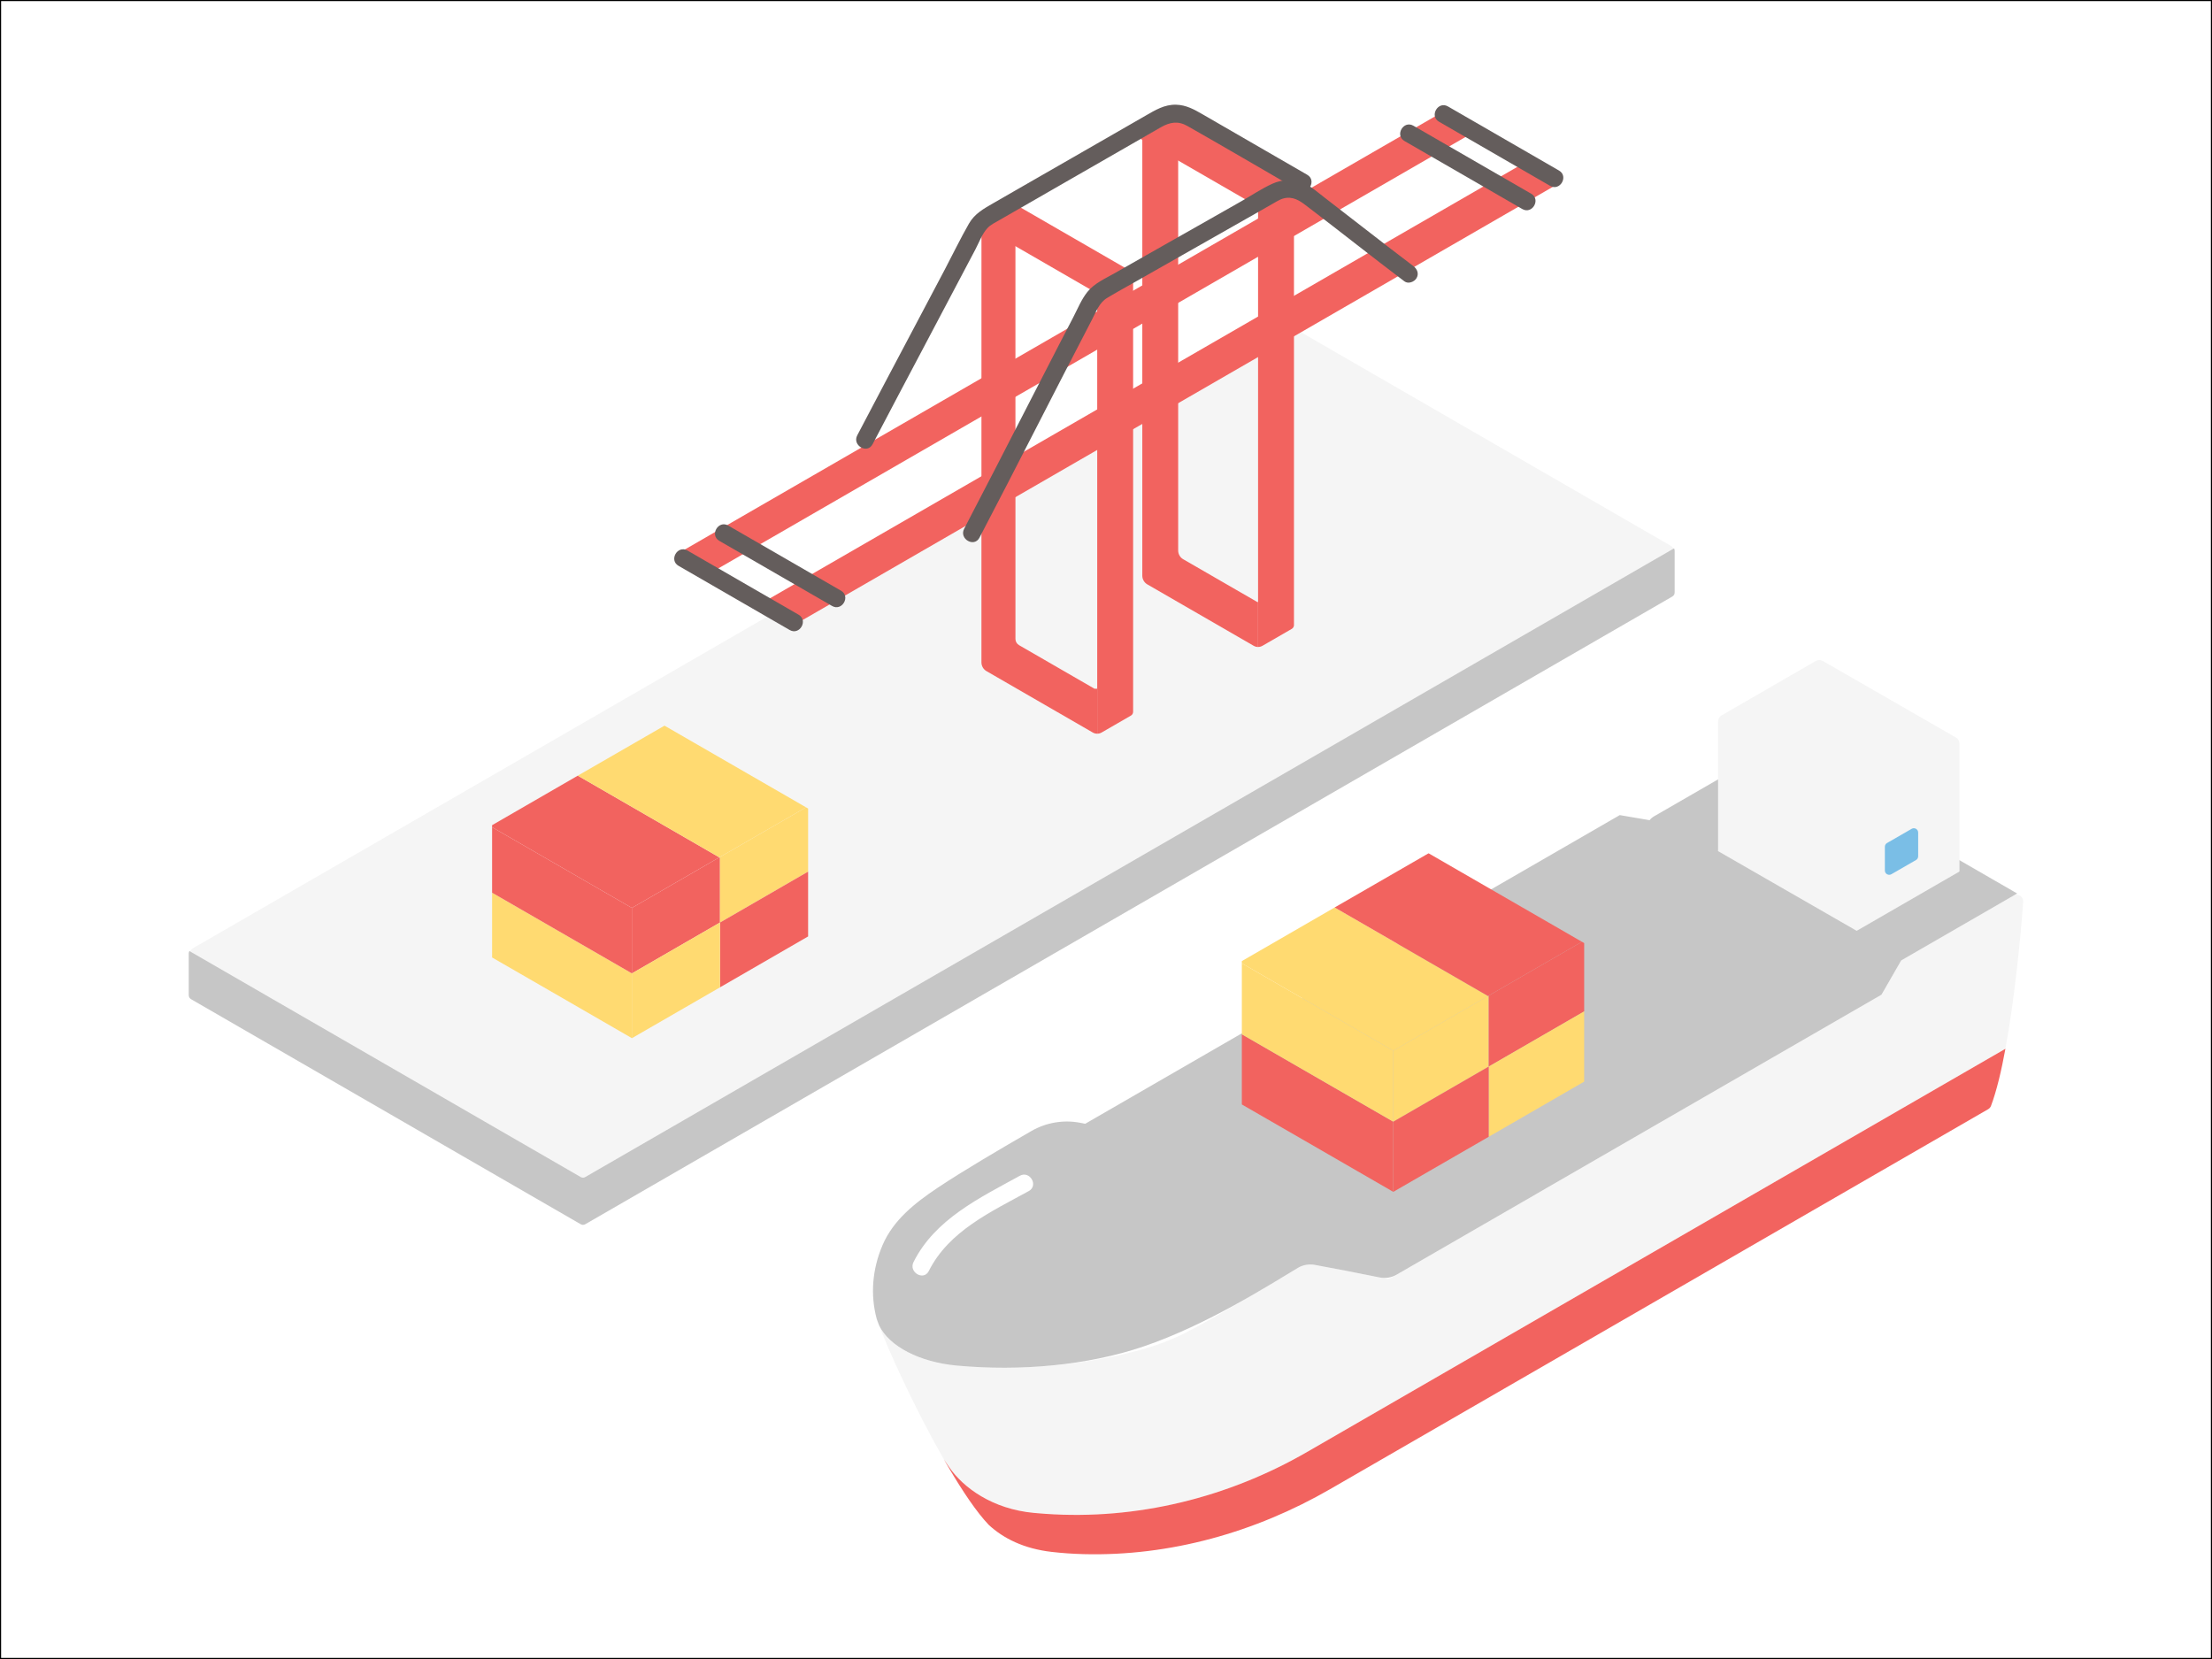 <?xml version="1.0" encoding="UTF-8"?><svg id="b" xmlns="http://www.w3.org/2000/svg" viewBox="0 0 1000 750"><rect x="0" y="0" width="1000" height="750" fill="#333333" stroke="none"/><defs><style>.cls-1{fill:#f2635f;}.cls-2{fill:#f5f5f5;}.cls-3,.cls-4{fill:#fff;}.cls-5{fill:#ffda71;}.cls-6{fill:#c6c6c6;}.cls-7{fill:#645d5c;}.cls-8{fill:#7abee6;}.cls-4{stroke:#000;stroke-miterlimit:10;}</style></defs><rect class="cls-4" width="1000" height="750"/><g id="c"><g id="d"><path class="cls-2" d="M757.06,266.76v-16.71c0-1.43-.76-2.75-2-3.46-58.07-33.55-116.15-67.09-174.22-100.62-1.24-.71-2.76-.71-4,0C413.68,240.16,250.51,334.36,87.34,428.62c-1.24,.71-2,2.03-2,3.46v16.71c0,1.43,.76,2.75,2,3.46,58.07,33.53,116.14,67.07,174.22,100.62,1.24,.72,2.75,.72,3.99,0,157.35-90.9,462.07-266.82,489.53-282.67,1.24-.71,1.99-2.03,1.99-3.46h0Z"/></g><g id="e"><path class="cls-6" d="M264.55,553.46c-.62,.36-1.37,.35-1.99,0-58.74-33.93-117.48-67.86-176.22-101.78-.62-.36-1-1.02-1-1.73v-19.01c0-.36,.1-.7,.27-1,19.2,11.09,38.41,22.18,57.61,33.27,39.78,22.97,79.56,45.95,119.34,68.93,.62,.36,1.37,.36,1.99,0,123.12-71.12,476.76-275.3,492.26-284.24,.17,.3,.26,.65,.26,1v19.01c0,.71-.38,1.37-1,1.73-4.69,2.71-369.76,213.48-491.52,283.82h0Z"/></g><g id="f"><path class="cls-1" d="M478.08,321.95c-13.98-8.07-32.1-18.54-32.1-18.54-1.42-.82-2.29-2.33-2.29-3.96v-64.75s.01-133.27,.01-133.27l8.42-4.86c4.98-2.87,9.79-5.65,6.94-4v196.25c0,1.18,.62,2.26,1.64,2.85,6.93,4,33.52,19.36,34.12,19.7h1.2c0,7.77,0,14.66,0,20.32-.69,0-1.39-.18-2.01-.54,0,0-7.15-4.13-15.94-9.21h0Z"/></g><g id="g"><path class="cls-1" d="M568.41,272.16h.34c0,7.77,0,14.66,0,20.32-.69,0-1.39-.18-2.01-.54l-48.04-27.74c-1.42-.82-2.29-2.33-2.29-3.96v-64.75s.01-133.27,.01-133.27c0,0,4.27-2.46,8.42-4.86,3.94-2.27,7.79-4.49,7.79-4.49,0,35.58,0,196,0,196,0,1.64,.87,3.15,2.29,3.96,7.89,4.56,33.48,19.33,33.48,19.33"/></g><path class="cls-1" d="M703.47,80.94l2.32,1.35c-129.67,74.86-216.32,124.89-345.77,199.65-2.92-1.69-8.91-5.15-15.87-9.18,129.14-74.55,215.71-124.52,345.17-199.26l.31-.56,13.84,8h0Z"/><path class="cls-1" d="M651.56,50.98l13.96,8.07-.99,1.72c-128.97,74.5-215.4,124.36-343.74,198.47l-.02,.05c-8-4.64-14.2-8.21-14.98-8.67,129.38-74.69,215.83-124.62,344.27-198.76,.51-.29,.99-.58,1.5-.87Z"/><path class="cls-7" d="M306.74,255.79c16.75,9.67,33.5,19.35,50.26,29.02,4.47,2.58,8.5-4.33,4.04-6.91-16.75-9.67-33.5-19.35-50.26-29.02-4.47-2.58-8.5,4.33-4.04,6.91h0Z"/><path class="cls-7" d="M704.81,77.11c-14.67-8.47-29.34-16.94-44.01-25.41-2.07-1.2-4.15-2.4-6.22-3.59-4.47-2.58-8.5,4.33-4.04,6.91,14.67,8.47,29.34,16.94,44.01,25.41,2.07,1.2,4.15,2.4,6.22,3.59,4.47,2.58,8.5-4.33,4.04-6.91h0Z"/><path class="cls-7" d="M634.92,63.74c17.76,10.25,35.52,20.51,53.28,30.76,4.47,2.58,8.5-4.33,4.04-6.91-17.76-10.25-35.52-20.51-53.28-30.76-4.47-2.58-8.5,4.33-4.04,6.91h0Z"/><path class="cls-7" d="M325.17,244.5c17,9.82,34,19.63,51,29.45,4.47,2.58,8.5-4.33,4.04-6.91-17-9.82-34-19.63-51-29.45-4.47-2.58-8.5,4.33-4.04,6.91h0Z"/><g id="h"><path class="cls-1" d="M568.63,93.37l-49.14-28.38s-.55-.32-1.11-.64c0,0-1.41-.82-2.82-1.63l.85-.49,15.45-8.92c.3,.17,45.4,26.22,53.12,30.67,0,20.39,0,198.59,0,198.59,0,.71-.38,1.37-1,1.73l-13.23,7.64c-.62,.36-1.31,.54-2,.53v-1.69s0-98.88,0-197.35l-.11-.06"/></g><g id="i"><path class="cls-1" d="M495.91,132.58l-49.14-28.38s-.55-.32-1.11-.64c0,0-1.41-.82-2.82-1.63l.85-.49,15.45-8.92c.3,.17,45.4,26.22,53.12,30.67,0,20.39,0,198.59,0,198.59,0,.71-.38,1.37-1,1.73l-13.23,7.64c-.62,.36-1.31,.54-2,.53v-1.69s0-98.88,0-197.35l-.11-.06"/></g><path class="cls-7" d="M442.8,243.07c17.15-32.78,33.8-65.81,50.89-98.62,1.82-3.49,3.25-7.6,6.76-9.72,4.33-2.62,8.78-5.04,13.17-7.54,9.28-5.3,18.58-10.56,27.87-15.83s18.57-10.52,27.84-15.81c2.08-1.19,4.17-2.38,6.25-3.57,1.93-1.1,3.75-2.3,6.01-2.53,4.13-.42,7.03,2.08,10.1,4.42,14.46,11.03,28.71,22.35,43.22,33.32,1.72,1.3,4.47,.27,5.47-1.44,1.2-2.05,.29-4.17-1.44-5.47-13.5-10.21-26.77-20.71-40.2-31.01-3.03-2.32-6.01-5.07-9.57-6.53-4.51-1.85-9.53-1.69-13.96,.32-4.79,2.17-9.32,5.24-13.89,7.84-4.7,2.67-9.39,5.34-14.1,8.01-9.63,5.46-19.26,10.91-28.88,16.38-4.76,2.71-9.52,5.42-14.27,8.13-4.3,2.46-9.31,4.6-12.47,8.54-2.69,3.35-4.41,7.62-6.38,11.42-2.08,4.01-4.16,8.03-6.24,12.04-4.57,8.84-9.11,17.69-13.66,26.55-9.78,19.05-19.53,38.11-29.45,57.08-2.38,4.56,4.52,8.61,6.91,4.04h0Z"/><path class="cls-7" d="M394.46,200.86c15.42-29.43,31.07-58.74,46.52-88.15,1.63-3.11,3.04-7.05,5.46-9.62,1.46-1.55,3.44-2.47,5.26-3.52,2.27-1.31,4.55-2.62,6.82-3.92,8.83-5.08,17.66-10.15,26.48-15.22,8.93-5.13,17.85-10.25,26.77-15.38,4.36-2.51,8.72-5.02,13.08-7.53,3.99-2.3,7.72-2.96,11.88-.6,16.81,9.54,33.48,19.34,50.21,29.01,4.47,2.58,8.5-4.33,4.04-6.91-15.78-9.12-31.56-18.24-47.34-27.36-3.79-2.19-7.4-4.19-11.91-4.32-5.3-.16-9.52,2.47-13.94,5.01-9.19,5.29-18.38,10.57-27.57,15.85-9.33,5.36-18.65,10.71-27.98,16.07-4.36,2.51-8.72,5.01-13.08,7.52s-8.53,4.78-11.11,9.29c-3.91,6.82-7.34,13.97-11.01,20.92-4.15,7.87-8.31,15.74-12.47,23.6-9.02,17.06-18.07,34.11-27.02,51.2-2.39,4.56,4.52,8.6,6.91,4.04h0Z"/><path class="cls-1" d="M325.49,387.78v29.28c-13.38,7.74-26.66,15.4-39.82,23h-.02v-29.62h.02c13.04-7.54,26.22-15.16,39.52-22.84l.3,.18Z"/><path class="cls-5" d="M364.23,364.88c.7,.42,1.1,.64,1.1,.64v28.52c-13.36,7.72-26.64,15.4-39.84,23.02v-29.62c12.66-7.32,25.4-14.68,38.22-22.06h.02l.5-.5Z"/><path class="cls-1" d="M365.33,394.04v29.3c-13.36,7.7-26.64,15.38-39.84,23.02v-29.3c13.2-7.62,26.48-15.3,39.84-23.02Z"/><path class="cls-5" d="M325.49,417.06v29.3c-13.38,7.72-26.66,15.4-39.82,22.98l-.02-.02v-29.26h.02c13.16-7.6,26.44-15.26,39.82-23Z"/><path class="cls-5" d="M285.65,440.06v29.26l-31.58-18.24-31.6-18.22v-29.28l23.7,13.68,39.48,22.78s0,.02,0,.02Z"/><path class="cls-1" d="M222.47,373.96l63.18,36.48v29.6l-39.48-22.78-23.7-13.68v-29.62h0Z"/><path class="cls-1" d="M284.43,364.06l40.76,23.54c-13.3,7.68-26.48,15.3-39.52,22.84h-.02l-63.18-36.48v-.92c12.78-7.36,25.72-14.84,38.74-22.38l23.22,13.4h0Z"/><path class="cls-5" d="M300.49,328.1c1.02,.58,55.24,31.9,63.74,36.78l-.5,.5h-.02c-12.82,7.38-25.56,14.74-38.22,22.06-.1,.06-.2,.12-.3,.16l-40.76-23.54-23.22-13.4c12.94-7.46,26-15,39.12-22.56h.16Z"/><path class="cls-2" d="M415.89,613.68c4.98,1.85,10.65,3.14,16.74,3.69,28.63,2.61,58.96-.32,84.53-7.55,6.08-1.72,12.49-4.15,18.14-6.98,15.11-7.58,41.8-24.1,53.42-30.81,1.02-.59,2.21-.8,3.37-.6,9.43,1.65,22.19,4.19,34.45,6.65,.79,.16,1.61,.02,2.3-.38l221.73-128.02c2.97-5.16,5.94-10.33,8.91-15.48l50.77-29.31c2.03-1.17,4.56,.39,4.39,2.74-1.14,16.02-3.87,43.89-8.04,66.5-157.74,91.07-315.7,182.27-315.7,182.27-35.87,20.71-77.05,30.86-118.36,27.97-1.7-.12-3.39-.25-5.07-.41-18.93-1.73-32.09-11.51-38.39-20.7l-2.2-3.2c-12.87-22.46-25.57-49.95-30.52-63.7,1.94,7.26,9.25,13.5,19.52,17.32h0Z"/><path class="cls-1" d="M903.65,488.11c1.06-4.28,2.04-9,2.96-13.98l-.64,.37-315.05,181.9c-35.87,20.71-77.05,30.86-118.36,27.97-1.7-.12-3.39-.25-5.07-.41-18.93-1.73-32.09-11.51-38.39-20.7l-2.38-3.47c1.06,1.81,2.12,3.61,2.12,3.61,6.4,10.9,12.76,20.31,18.13,25.94,6.55,6.08,15.82,10.8,28.54,12.25,4.54,.52,9.21,.86,14.33,1,39.08,1.03,77.66-9.86,111.52-29.4,54.51-31.46,171.75-99.17,297.44-171.74,.58-.34,1.04-.85,1.28-1.48,1.26-3.33,2.45-7.36,3.57-11.87h0Z"/><path class="cls-6" d="M694.78,539.64c-35.72,20.62-63.43,36.62-63.43,36.62-2.3,1.33-5.02,1.78-7.62,1.25-10.43-2.09-21.02-4.19-29.42-5.7-2.59-.46-5.26,0-7.52,1.35-12.75,7.57-40.95,25.75-69.94,35.59-25.17,8.54-55.59,11.23-84.22,8.61-16.92-1.54-30.61-8.71-35.15-18.07-.41-1.07-.79-2.08-1.13-3.02-2.96-10.96-2-22.55,2.65-33.41,4.84-11.3,14.62-19.03,24.84-25.86,11.56-7.73,28.89-17.89,42.43-25.69,6.68-3.85,14.51-5.17,22.08-3.72,.75,.14,1.5,.29,2.26,.44,3.24-1.87,4.98-2.88,4.98-2.88l236.67-136.66,13.49,2.3c.54-.7,1.2-1.28,1.97-1.72,7.16-4.14,27.74-16.02,51.92-29.97l110.98,64.08,1.3,.75c-.83,.48-1.66,.96-1.66,.96l-50.77,29.31c-2.97,5.16-5.94,10.33-8.91,15.48,0,0-91.06,52.57-155.81,89.95h0Z"/><g id="j"><path class="cls-3" d="M419.89,574.6c9.08-18.14,28.32-26.86,45.2-36.15,4.51-2.48,.48-9.39-4.04-6.91-18.1,9.96-38.35,19.6-48.07,39.02-2.3,4.59,4.6,8.65,6.91,4.04h0Z"/></g><path class="cls-2" d="M776.7,326.36v58.42c9.87,5.68,61.75,35.5,61.75,35.5,0,0,.46,.27,.92,.53l.44-.25s37.77-21.81,46.03-26.57v-57.78c0-1.15-.61-2.21-1.6-2.79-12.54-7.23-47.64-27.37-60.17-34.6-1-.58-2.21-.57-3.2,0-6.77,3.91-32.91,19.01-42.55,24.58-1,.58-1.61,1.64-1.61,2.79v.17h0Z"/><path class="cls-8" d="M852.11,382.8v10.73c0,1.51,1.64,2.45,2.95,1.69l11.13-6.42c.61-.35,.98-1,.98-1.7v-10.71c0-1.51-1.64-2.46-2.95-1.7l-11.13,6.42c-.61,.35-.98,.99-.98,1.69h0Z"/><path class="cls-5" d="M673.01,450.46v31.72c-14.5,8.39-28.88,16.68-43.14,24.92h-.02v-32.09h.02c14.13-8.17,28.41-16.42,42.81-24.74l.33,.2h0Z"/><path class="cls-1" d="M714.98,425.65c.76,.46,1.19,.69,1.19,.69v30.9c-14.47,8.36-28.86,16.68-43.16,24.94v-32.09c13.72-7.93,27.52-15.9,41.41-23.9h.02l.54-.54h0Z"/><path class="cls-5" d="M716.17,457.24v31.74c-14.47,8.34-28.86,16.66-43.16,24.94v-31.74c14.3-8.26,28.69-16.58,43.16-24.94Z"/><path class="cls-1" d="M673.01,482.18v31.74c-14.5,8.36-28.88,16.68-43.14,24.9l-.02-.02v-31.7h.02c14.26-8.23,28.64-16.53,43.14-24.92h0Z"/><path class="cls-1" d="M629.85,507.1v31.7l-34.21-19.76-34.23-19.74v-31.72l25.68,14.82,42.77,24.68v.02Z"/><path class="cls-5" d="M561.41,435.49l68.45,39.52v32.07l-42.77-24.68-25.68-14.82v-32.09h0Z"/><path class="cls-5" d="M628.53,424.77l44.16,25.5c-14.41,8.32-28.69,16.58-42.81,24.74h-.02l-68.45-39.52v-1c13.85-7.97,27.86-16.08,41.97-24.25l25.16,14.52h0Z"/><path class="cls-1" d="M645.93,385.81c1.11,.63,59.84,34.56,69.05,39.85l-.54,.54h-.02c-13.89,8-27.69,15.97-41.41,23.9-.11,.07-.22,.13-.33,.17l-44.16-25.5-25.16-14.52c14.02-8.08,28.17-16.25,42.38-24.44h.18Z"/></g></svg>